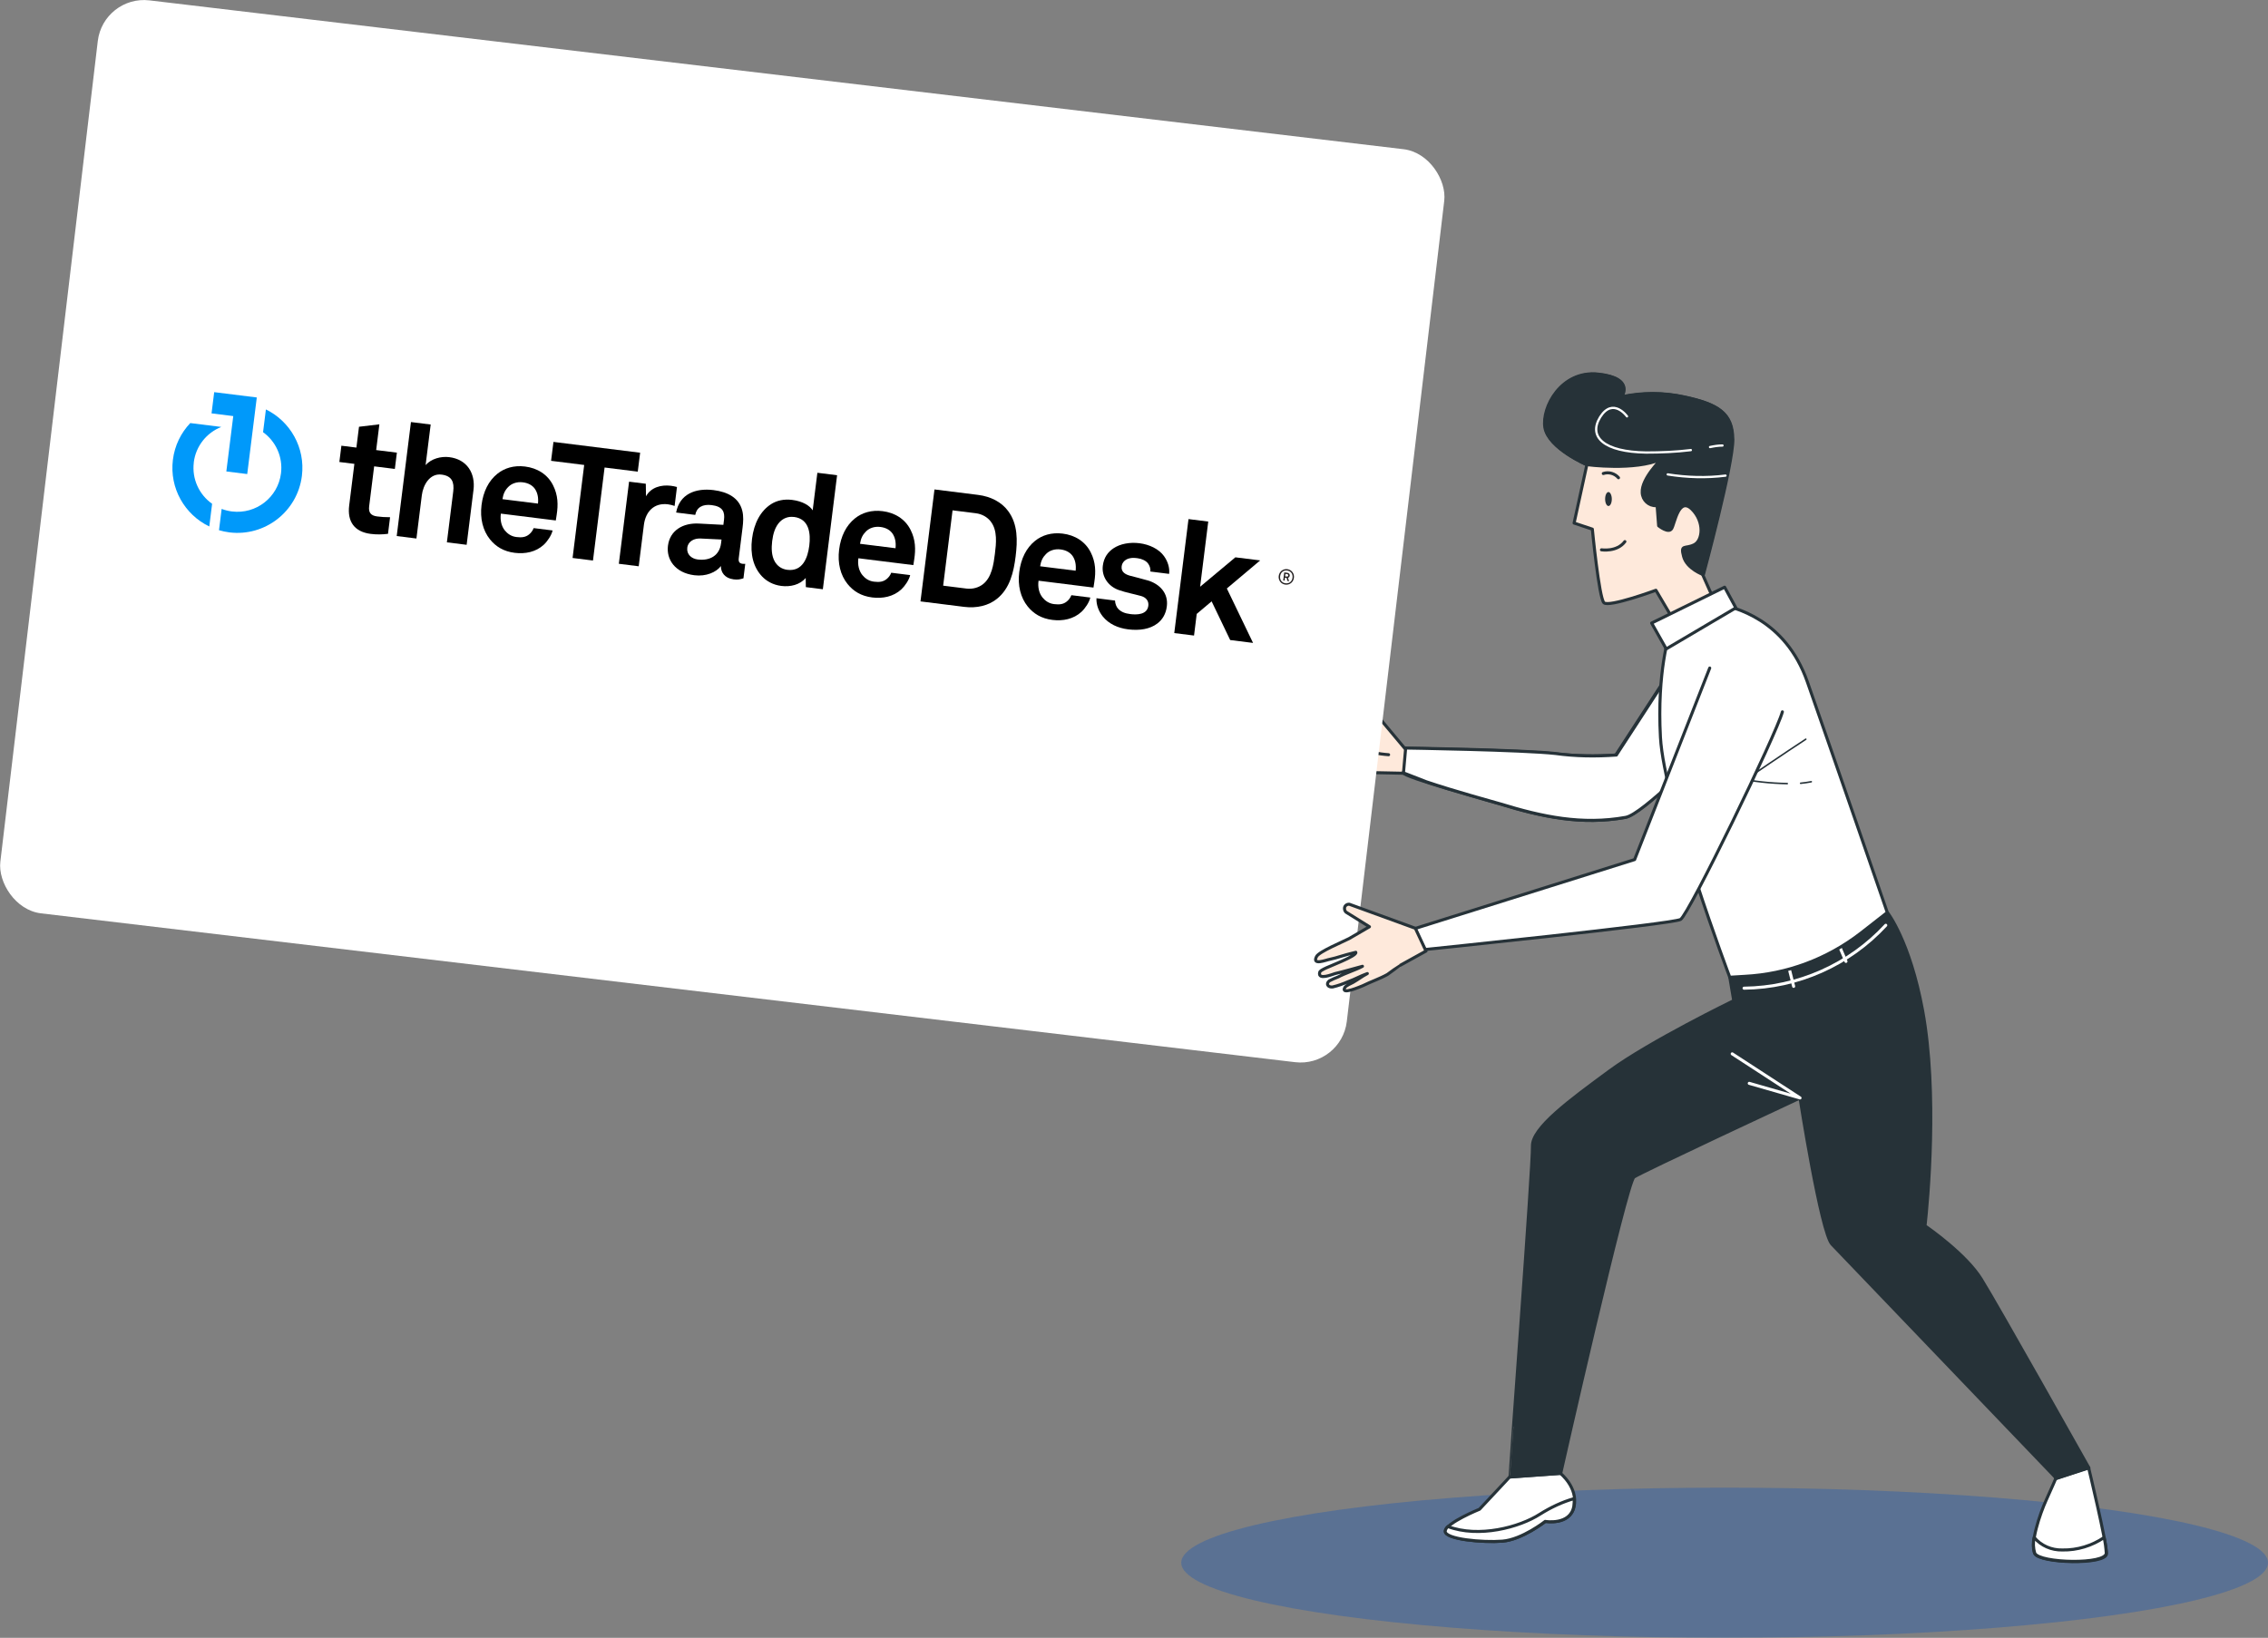 <?xml version="1.0" encoding="UTF-8"?>
<svg xmlns="http://www.w3.org/2000/svg" viewBox="0 0 828.1 598.16">
  <rect x="0" y="0" width="828.1" height="598.16" fill="#808080" stroke="none"/>
  <defs>
    <style>
      .cls-1 {
        fill: #205bb2;
        opacity: .5;
      }

      .cls-1, .cls-2, .cls-3, .cls-4, .cls-5, .cls-6, .cls-7 {
        stroke-width: 0px;
      }

      .cls-1, .cls-8 {
        isolation: isolate;
      }

      .cls-9, .cls-10, .cls-11, .cls-12 {
        fill: none;
      }

      .cls-9, .cls-10, .cls-11, .cls-12, .cls-13, .cls-14, .cls-15 {
        stroke-linecap: round;
        stroke-linejoin: round;
      }

      .cls-9, .cls-11, .cls-13, .cls-14, .cls-15 {
        stroke-width: 1.11px;
      }

      .cls-9, .cls-12 {
        stroke: #fff;
      }

      .cls-10 {
        stroke-width: .56px;
      }

      .cls-10, .cls-11, .cls-13, .cls-14, .cls-15 {
        stroke: #263238;
      }

      .cls-12 {
        stroke-width: .83px;
      }

      .cls-2, .cls-14 {
        fill: #263238;
      }

      .cls-13, .cls-3 {
        fill: #fee9db;
      }

      .cls-16, .cls-15, .cls-6 {
        fill: #fff;
      }

      .cls-4 {
        fill: #000;
      }

      .cls-5 {
        fill: #0099fa;
      }

      .cls-17 {
        mix-blend-mode: multiply;
        opacity: .77;
      }

      .cls-7 {
        fill: #231f20;
      }
    </style>
  </defs>
  <g class="cls-8">
    <g id="Layer_1" data-name="Layer 1">
      <g>
        <g id="freepik--Ground--inject-9" class="cls-17">
          <ellipse class="cls-1" cx="629.7" cy="570.73" rx="198.4" ry="27.42"/>
        </g>
        <path class="cls-13" d="M474.7,269.74c.44-.56,1.44-.44,2-.44,1.44,0,12.99,2,13.1.56-4.66-1.44-6.66-1.67-9.44-2.55-1.22-.44-6.99-1.22-3.77-3.33,1.67-1.11,11.21.22,13.55.33h8.55s-4.77-8.77-4.77-8.77c-.22-.89.22-1.78,1.11-2.11.56-.11,1-.11,1.44.22l16.43,19.65s42.97.67,54.74,2c7.44.78,14.88,1,22.32.44l21.87-33.64,10.55,31.86s-22.87,23.43-28.98,24.54c-15.99,2.89-30.53-.22-45.74-4.89-2.78-.89-35.53-9.88-35.42-11.44v.22l-10.99-.22s-5.22.44-5.66.44c-3.22,0-6.66-.78-9.77-.89-1,0-8.88-1-6-2.66,1.22-.33,2.44-.33,3.66-.11,2.33,0,3.66-.22,6.11-.11-2.89-.56-4.77-.44-7.66-1-2-.22-3.89-.67-5.77-1.22-1.67-.67-1.55-2.22.11-2.44,1.22,0,2.33.11,3.55.33,2.78.11,6.88,1,9.66,1.11-3.33-1-6.66-1.78-9.99-2.78-1.11-.33-6.66-1-4.77-3.11Z"/>
        <path class="cls-11" d="M498.91,264.3s-.78,6.33-.78,8.55,8.88,2.78,8.88,2.78"/>
        <path class="cls-6" d="M590.17,275.74l21.87-33.64,10.55,31.86s-22.87,23.43-28.98,24.54c-15.99,2.89-30.53-.22-45.74-4.89-1.89-.56-17.32-4.77-27.09-8.1l-7.99-3.11c-.22-.11-.33-.22-.33-.33l.78-8.88s42.97.67,54.74,2c7.22,1,14.66,1.11,22.21.56Z"/>
        <path class="cls-11" d="M590.17,275.74l21.87-33.64,10.55,31.86s-22.87,23.43-28.98,24.54c-15.99,2.89-30.53-.22-45.74-4.89-1.89-.56-17.32-4.77-27.09-8.1l-7.99-3.11c-.22-.11-.33-.22-.33-.33l.78-8.88s42.97.67,54.74,2c7.22,1,14.66,1.11,22.21.56Z"/>
        <path class="cls-3" d="M579.4,169.71l-4.66,21.32,6.66,2.22s2.44,25.09,4.22,26.87c1.78,1.78,18.99-4.55,18.99-4.55l7.88,13.32,14.54-6.99-5.33-11.99s10.88-40.19,10.77-49.63c-.11-9.44-5.22-12.66-17.54-15.32-7.66-1.67-15.43-1.67-23.09,0,0,0,5.11-6.88-8.33-8.33-13.43-1.44-20.65,12.1-19.43,19.54,1.33,7.55,15.32,13.55,15.32,13.55Z"/>
        <path class="cls-11" d="M579.4,169.71l-4.66,21.32,6.66,2.22s2.44,25.09,4.22,26.87c1.78,1.78,18.99-4.55,18.99-4.55l7.88,13.32,14.54-6.99-5.33-11.99s10.88-40.19,10.77-49.63c-.11-9.44-5.22-12.66-17.54-15.32-7.66-1.67-15.43-1.67-23.09,0,0,0,5.11-6.88-8.33-8.33-13.43-1.44-20.65,12.1-19.43,19.54,1.33,7.55,15.32,13.55,15.32,13.55Z"/>
        <path class="cls-14" d="M632.69,160.38c-.11-9.44-5.22-12.66-17.54-15.32-7.66-1.67-15.43-1.67-23.09,0,0,0,5.11-6.88-8.33-8.33-13.43-1.44-20.65,12.1-19.43,19.54,1.22,7.44,15.1,13.43,15.1,13.43,0,0,17.54,2.33,27.2-2,0,0-7.33,7.11-6.99,12.21.11,2.78,2.44,4.89,5.11,4.77h.33s.56,7.33.56,7.33c0,0,3.66,3,4.77,1,1.11-1.89,2.55-11.66,7.33-7.11,4.77,4.66,4,11.66.78,13.1-3.22,1.55-5-.33-3.77,4.22,1.22,4.55,7.22,6.66,7.22,6.66,0,0,10.88-40.19,10.77-49.52Z"/>
        <path class="cls-12" d="M624.37,163.27c1.55-.33,3-.56,4.55-.56"/>
        <path class="cls-12" d="M594.06,152.06s-5.11-7.11-9.77.22c-4.55,7.33,1.44,12.77,16.76,12.99,5.44,0,10.88-.22,16.32-.89"/>
        <path class="cls-12" d="M608.93,173.26c6.99,1.11,14.1,1.33,21.09.44"/>
        <path class="cls-15" d="M551.2,539.42l-1.33,1.44-9.66,10.33s-12.32,5-12.43,7.99c-.11,3,13.77,4.22,20.87,3.66,7.11-.56,15.65-7.22,15.65-7.22,0,0,8.99,1.55,10.44-5.44,1.44-6.99-5-12.1-5-12.1l-18.54,1.33Z"/>
        <path class="cls-15" d="M564.19,555.63s-8.44,6.66-15.65,7.22c-7.11.56-21.09-.67-20.87-3.66.11-.67.44-1.22,1-1.67,11.21,4.22,26.09.33,33.64-4.55,3.89-2.44,8.1-4.44,12.43-5.66.11,1,0,1.89-.11,2.89-1.33,6.99-10.44,5.44-10.44,5.44Z"/>
        <path class="cls-15" d="M762.59,535.98s6.55,27.2,6.55,31.42-24.43,3.55-26.2,0c-1.78-3.55,1.78-14.32,4.22-19.65,2.44-5.33,3.44-7.77,3.44-7.77l11.99-4Z"/>
        <path class="cls-15" d="M742.94,567.29c-.56-1.89-.67-3.89-.22-5.77,2.55,3,6.33,4.66,10.33,4.55,5.44.11,10.77-1.55,15.21-4.55.44,1.89.67,3.77.78,5.66.11,4.33-24.31,3.77-26.09.11Z"/>
        <path class="cls-14" d="M559.53,418.63c-.22-6.66,13.55-16.76,28.2-27.53,14.66-10.77,45.3-25.65,45.3-25.65l-1.44-8.55,57.62-23.54s8.1,10.33,12.77,35.64c5.55,30.2,1.89,69.72.89,78.72,1.33.89,14.99,10.44,20.54,19.43,5.88,9.44,39.3,68.95,39.3,68.95l-11.99,3.89-.56-.78s-77.27-80.6-81.27-84.82c-4-4.22-11.66-53.4-11.66-53.4,0,0-57.84,26.98-60.62,28.87s-26.76,108.25-26.76,108.25l-18.54,1.33c-.11,0,8.44-114.25,8.22-120.8Z"/>
        <polyline class="cls-9" points="632.47 384.88 657.23 400.98 638.69 395.65"/>
        <path class="cls-9" d="M636.8,360.9c19.65-.22,38.41-8.55,51.74-22.98"/>
        <line class="cls-9" x1="653.23" y1="353.57" x2="654.9" y2="360.23"/>
        <line class="cls-9" x1="671.44" y1="345.13" x2="674" y2="351.12"/>
        <path class="cls-6" d="M609.6,231.44s-4.66,13.77-3.33,37.86c1.33,24.09,25.31,87.6,25.31,87.6l5.44-.33c15.43-.78,30.2-6.33,42.41-15.77l9.66-7.55s-21.09-61.18-29.2-84.27c-8.1-23.09-26.87-27.2-32.42-28.42-5.44-1.22-17.99,7.55-17.88,10.88Z"/>
        <path class="cls-11" d="M609.6,231.44s-4.66,13.77-3.33,37.86c1.33,24.09,25.31,87.6,25.31,87.6l5.44-.33c15.43-.78,30.2-6.33,42.41-15.77l9.66-7.55s-21.09-61.18-29.2-84.27c-8.1-23.09-26.87-27.2-32.42-28.42-5.44-1.22-17.99,7.55-17.88,10.88Z"/>
        <path class="cls-10" d="M638.02,284.29s14.32-9.77,21.32-14.32"/>
        <path class="cls-10" d="M657.45,286.06c1.33-.11,2.55-.33,3.89-.56"/>
        <path class="cls-10" d="M634.25,284.18c6,1.22,12.1,1.89,18.32,2"/>
        <polygon class="cls-15" points="629.7 214.45 603.05 227.55 608.38 236.99 633.8 222 629.7 214.45"/>
        <path class="cls-6" d="M650.79,259.97c-2.11,7.99-34.2,74.17-37.19,75.83-3,1.67-93.37,10.99-93.37,10.99l-3.66-7.66,80.27-25.2,27.42-69.95"/>
        <path class="cls-11" d="M650.79,259.97c-2.11,7.99-34.2,74.17-37.19,75.83-3,1.67-93.37,10.99-93.37,10.99l-3.66-7.66,80.27-25.2,27.42-69.95"/>
        <path class="cls-2" d="M588.51,182.25c0,1.44-.56,2.55-1.22,2.55s-1.22-1.11-1.22-2.55c0-1.44.56-2.55,1.22-2.55s1.22,1.22,1.22,2.55Z"/>
        <path class="cls-11" d="M584.73,200.8s5.66.89,8.55-3"/>
        <path class="cls-11" d="M585.4,172.93c2-.67,4.22,0,5.55,1.55"/>
        <rect class="cls-16" x="16.18" y="26.13" width="495.07" height="335.77" rx="16.98" ry="16.98" transform="translate(502.73 417.78) rotate(-173.23)"/>
        <path class="cls-13" d="M520.67,347.35l-3.89-8.33-24.09-8.77c-.89-.11-1.78.56-1.78,1.44,0,.56.11,1,.56,1.44l8.55,5.33-7.44,4.33c-2.11,1.11-10.99,4.77-11.88,6.55-1.78,3.44,3.55,1.22,4.89,1,2.78-.56,4.66-1.44,9.44-2.55.67,1.33-10.33,5.33-11.66,6.11-.56.33-1.44.67-1.55,1.33-.56,2.78,4.55.67,5.66.33,3.33-.78,6.66-1.78,9.99-2.66-2.44,1.33-6.44,2.55-8.88,3.89-1.11.44-2.22.89-3.22,1.44-1.33,1-.56,2.44,1.22,2.22,1.89-.44,3.77-1.11,5.55-1.89,2.78-1,4.33-2,7.11-3-2.11,1.11-3.11,2-5.22,3.22-.78.44-2.55,1.11-3,1.89-1.67,2.89,5.66-.33,6.55-.67,2.89-1.44,6.22-2.55,8.99-4.11.33-.22,4.55-3.33,4.66-3.33l9.44-5.22Z"/>
      </g>
      <g>
        <g>
          <g>
            <path class="cls-4" d="M135.39,194.99c-6.06-.76-8.62-4.58-7.9-10.35l1.9-15.23-5.48-.68.74-5.95,5.48.68.95-7.6,7.44-.89-1.17,9.4,7.56.94-.74,5.95-7.56-.94-1.82,14.58c-.29,2.3.62,3.42,2.93,3.71,1.5.19,2.72.28,4.71.29l-.76,6.06c-2.08.26-4.14.3-6.28.03"/>
            <path class="cls-4" d="M163.17,198.05l2.31-18.51c.43-3.46-.45-5.73-4.26-6.21-4.33-.54-6.74,3.84-7.2,7.54l-1.97,15.8-7.2-.9,5.2-41.63,7.2.9-1.85,14.82c2.05-2.32,5.57-3.29,8.67-2.9,6.4.8,9.58,5.82,8.81,12l-2.5,20.01-7.21-.9h0Z"/>
            <path class="cls-4" d="M202.94,190.08l-20.06-2.5c-.34,2.3.18,4.59,1.45,6.15.91,1.11,2.25,2.16,4.21,2.4,2.07.26,3.39.02,4.57-.9.7-.56,1.33-1.29,1.75-2.36l6.91.86c-.4,1.77-1.9,3.98-3.23,5.22-2.9,2.68-6.8,3.42-10.61,2.95-4.1-.51-6.92-2.32-9-4.88-2.63-3.26-3.72-7.67-3.11-12.57.61-4.9,2.57-8.87,5.83-11.46,2.54-2.02,5.95-3.12,10.05-2.61,4.44.55,8.26,2.85,10.26,6.9,1.78,3.56,1.88,7.03,1.29,10.77,0,0-.23,1.38-.31,2.01M195.25,178.46c-.85-1.16-2.27-2.05-4.35-2.31-2.19-.27-4.09.43-5.31,1.68-1.2,1.2-1.83,2.52-2.13,4.47l12.97,1.62c.23-2.26-.19-4.06-1.19-5.47"/>
          </g>
          <polygon class="cls-4" points="220.75 170.74 216.51 204.71 209.06 203.78 213.3 169.81 201.21 168.3 202.08 161.39 233.73 165.34 232.86 172.25 220.75 170.74"/>
          <g>
            <path class="cls-4" d="M243.89,184.18c-5.07-.63-8.18,2.66-8.79,7.52l-1.89,15.11-7.26-.91,3.74-29.99,6.11.76.07,4.58c1.81-3.29,5.57-4.28,9.08-3.84.75.09,1.5.24,2.23.45l-.86,6.92c-.79-.28-1.63-.5-2.45-.6"/>
            <path class="cls-4" d="M267.77,211.57c-3.12-.39-4.6-2.56-4.55-4.84-1.68,2.24-5.4,3.89-9.67,3.36-7.15-.89-10.28-5.85-9.67-10.75.71-5.71,5.57-8.44,11.33-8.13l8.91.47.23-1.84c.35-2.83-.4-4.86-4.49-5.37-3.34-.42-5.49.83-6.01,3.58l-6.98-.87c1.24-6.7,6.98-9.02,13.67-8.19,5.13.64,9.32,2.8,10.48,7.52.51,2,.36,4.15.11,6.16l-1.39,11.13c-.17,1.38.22,1.96,1.43,2.11.46.06.94,0,.94,0l-.66,5.3c-1.28.37-1.95.58-3.68.37M263.44,197.04l-7.69-.37c-2.22-.1-4.51.96-4.81,3.38s1.55,4,3.8,4.28c4.5.56,7.97-1.46,8.53-5.9l.17-1.38h0Z"/>
            <path class="cls-4" d="M294.23,214.41l-.05-3.34c-2.14,2.55-5.63,3.33-8.91,2.92-3.01-.38-5.35-1.73-7.01-3.45-3.21-3.39-4.38-8.1-3.68-13.76.71-5.66,3.09-10.22,7.04-12.71,2.03-1.26,4.57-1.88,7.63-1.5,3.81.48,6.41,2.09,7.48,3.81l1.71-13.72,7.2.9-5.2,41.64-6.22-.78h0ZM289.89,188.81c-2.25-.28-3.94.56-5.14,1.76-1.75,1.77-2.49,4.44-2.81,7.03s-.27,5.41.99,7.55c.87,1.45,2.3,2.68,4.55,2.96,5.64.7,7.47-4.52,8.01-8.84.54-4.32.04-9.77-5.6-10.48"/>
            <path class="cls-4" d="M333.48,206.38l-20.06-2.5c-.34,2.3.18,4.59,1.46,6.15.91,1.11,2.25,2.16,4.21,2.4,2.08.26,3.39.02,4.57-.9.71-.56,1.34-1.29,1.75-2.36l6.92.86c-.4,1.77-1.91,3.98-3.23,5.22-2.91,2.68-6.82,3.42-10.62,2.95-4.1-.51-6.91-2.32-8.99-4.88-2.63-3.26-3.72-7.67-3.11-12.57s2.57-8.87,5.82-11.46c2.54-2.02,5.95-3.12,10.05-2.61,4.44.55,8.26,2.85,10.26,6.9,1.78,3.56,1.87,7.03,1.29,10.77,0,0-.23,1.38-.31,2.01M325.8,194.76c-.85-1.16-2.27-2.05-4.35-2.31-2.19-.27-4.09.43-5.3,1.68-1.2,1.2-1.84,2.52-2.14,4.47l12.97,1.62c.23-2.26-.19-4.06-1.18-5.47"/>
            <path class="cls-4" d="M364.03,218.68c-3.06,2.49-7.35,3.54-12.03,2.95l-15.91-1.99,5.11-40.89,15.91,1.99c4.68.58,8.57,2.65,10.93,5.82,3.67,4.85,3.49,10.98,2.79,16.63s-2.05,11.68-6.8,15.49M361.75,190.46c-1.21-1.55-3.12-2.73-5.48-3.02l-8.47-1.06-3.43,27.51,8.47,1.06c2.36.29,4.5-.38,6.05-1.58,3.24-2.52,3.9-7.36,4.37-11.1s1.01-8.55-1.51-11.79"/>
            <path class="cls-4" d="M399.27,214.59l-20.07-2.51c-.34,2.3.18,4.59,1.46,6.15.91,1.11,2.24,2.16,4.21,2.4,2.07.26,3.39.02,4.57-.9.71-.56,1.33-1.29,1.75-2.36l6.91.86c-.39,1.77-1.9,3.98-3.23,5.22-2.91,2.68-6.8,3.42-10.61,2.95-4.1-.51-6.91-2.32-9-4.88-2.63-3.26-3.72-7.67-3.11-12.57.61-4.9,2.58-8.87,5.82-11.46,2.54-2.02,5.95-3.12,10.05-2.61,4.44.55,8.25,2.85,10.26,6.9,1.78,3.56,1.87,7.03,1.29,10.77,0,0-.23,1.38-.31,2.01M391.57,202.97c-.85-1.16-2.27-2.05-4.34-2.31-2.19-.27-4.1.43-5.31,1.68-1.2,1.2-1.84,2.52-2.14,4.47l12.97,1.62c.23-2.26-.19-4.06-1.18-5.47"/>
          </g>
          <polygon class="cls-4" points="433.95 189.58 428.75 231.21 435.97 232.11 436.95 224.21 442.39 219.62 449.17 233.75 457.52 234.8 447.95 214.92 460.12 204.67 451.06 203.54 438.19 214.29 441.16 190.48 433.95 189.58"/>
          <path class="cls-4" d="M418.92,211.94c-2.88-.82-3.63-.97-6.29-1.67-1.59-.44-3.36-1.29-3.09-3.43.19-1.56,1.37-2.53,2.7-2.89,1.16-.32,2.14-.2,3.16-.07,1.5.19,3,.89,3.75,1.87.6.83,1.01,1.82.86,2.98l6.86.86c.27-2.19-.48-4.57-1.88-6.51-1.9-2.63-5.38-4.24-8.96-4.69s-7.05.24-9.48,1.86c-1.99,1.33-3.51,3.32-3.89,6.38-.48,3.81,1.87,7.49,5.86,8.87,2.58.91,5.55,1.45,8.15,2.18,1.81.52,2.83,1.82,2.61,3.55-.41,3.28-4.17,3.35-6.59,3.04-2.07-.26-3.36-.84-4.39-1.89-.69-.72-1.14-1.91-1.18-3.05l-6.78-.85c-.11,2.58.94,4.97,2.34,6.7,2.19,2.67,5.45,4.2,9.25,4.67,4.1.51,7.97-.06,10.7-2.18,1.75-1.36,3.06-3.37,3.41-6.24.59-4.73-2.5-8.16-7.13-9.51"/>
          <polygon class="cls-5" points="78.21 143.22 77.24 150.97 85.17 151.96 82.64 172.18 90.27 173.13 92.81 152.79 93.76 145.16 78.21 143.22"/>
          <g>
            <path class="cls-5" d="M70.75,168.87c.75-6.03,4.76-10.86,10.04-12.95l-11.32-1.41c-3.37,3.55-5.69,8.17-6.34,13.41-1.3,10.4,4.34,20.06,13.29,24.35l1.03-8.28c-4.69-3.31-7.44-9.02-6.68-15.11"/>
            <path class="cls-5" d="M97.09,149.53l-1.04,8.31c4.61,3.32,7.3,8.98,6.55,15.02-1.1,8.8-9.12,15.03-17.92,13.93-1.31-.16-2.56-.48-3.75-.93l-.97,7.78c1.21.35,2.47.62,3.77.79,13,1.62,24.87-7.6,26.5-20.62,1.29-10.34-4.27-19.95-13.14-24.28"/>
          </g>
        </g>
        <path class="cls-7" d="M469.31,213.51c-1.59-.2-2.62-1.59-2.42-3.16s1.53-2.68,3.13-2.48,2.62,1.59,2.42,3.16-1.53,2.68-3.13,2.48ZM469.96,208.36c-1.36-.17-2.38.71-2.55,2.06s.61,2.44,1.97,2.61,2.38-.71,2.55-2.06-.61-2.44-1.97-2.61ZM470.11,212.18l-.36-1.14-.58-.07-.13,1.08-.51-.06.37-2.94,1.08.13c.56.07,1.01.45.93,1.05-.05.39-.25.67-.64.79l.4,1.24-.56-.07h0ZM469.92,209.66l-.58-.07-.11.91.58.07c.31.04.53-.07.57-.39.04-.3-.18-.47-.46-.51h0Z"/>
      </g>
    </g>
  </g>
</svg>